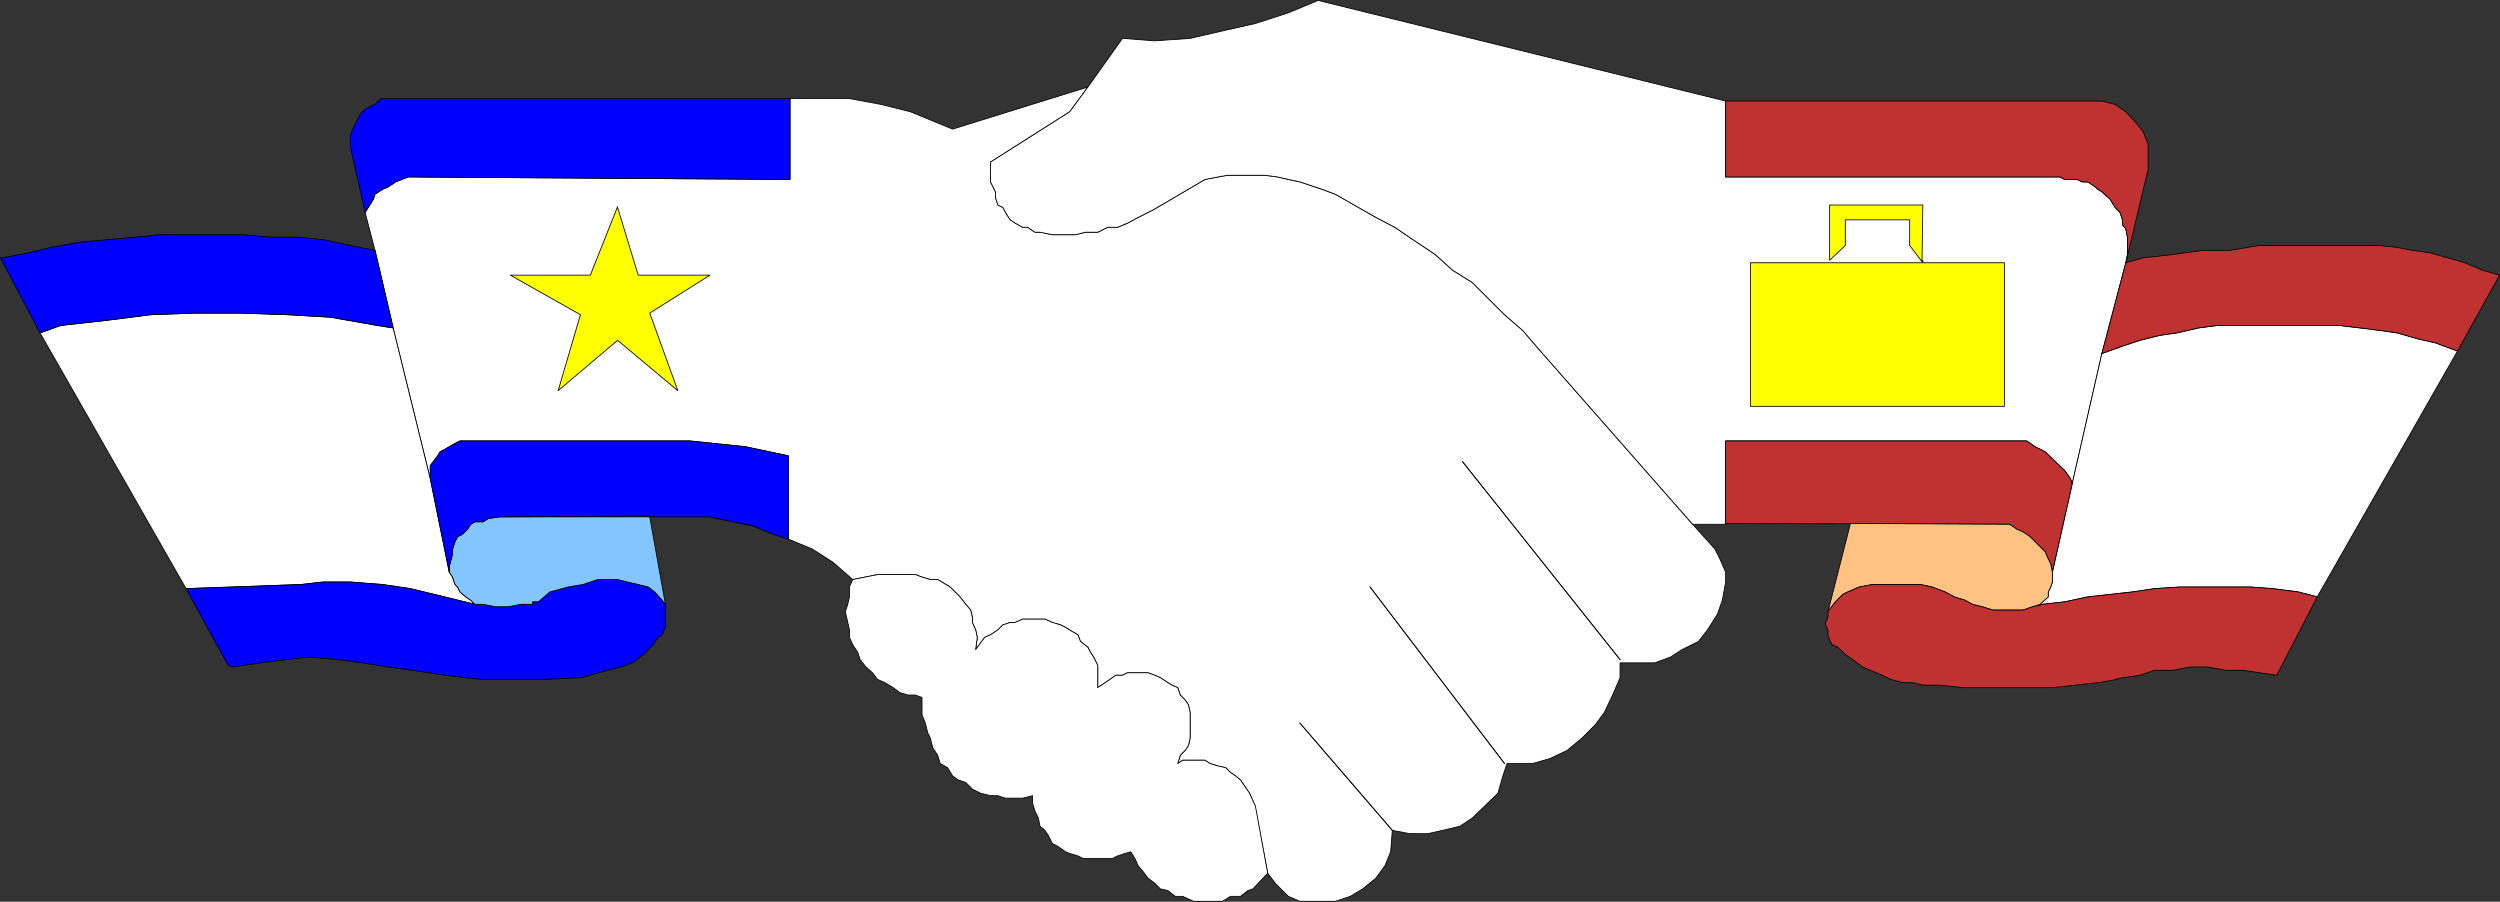 <?xml version="1.0" encoding="UTF-8" standalone="no"?>
<svg
   version="1.0"
   width="129.553mm"
   height="46.728mm"
   id="svg42"
   sodipodi:docname="Agreement.wmf"
   xmlns:inkscape="http://www.inkscape.org/namespaces/inkscape"
   xmlns:sodipodi="http://sodipodi.sourceforge.net/DTD/sodipodi-0.dtd"
   xmlns="http://www.w3.org/2000/svg"
   xmlns:svg="http://www.w3.org/2000/svg">
  <rect width="100%" height="100%" fill="#333333" stroke="none"/>
  <sodipodi:namedview
     id="namedview42"
     pagecolor="#ffffff"
     bordercolor="#000000"
     borderopacity="0.25"
     inkscape:showpageshadow="2"
     inkscape:pageopacity="0.0"
     inkscape:pagecheckerboard="0"
     inkscape:deskcolor="#d1d1d1"
     inkscape:document-units="mm" />
  <defs
     id="defs1">
    <pattern
       id="WMFhbasepattern"
       patternUnits="userSpaceOnUse"
       width="6"
       height="6"
       x="0"
       y="0" />
  </defs>
  <path
     style="fill:#ffffff;fill-opacity:1;fill-rule:evenodd;stroke:none"
     d="m 252.338,175.561 -2.586,-2.585 -1.454,-1.939 -2.424,-12.765 -0.485,-1.454 -0.646,-1.454 -1.778,-2.585 -0.97,-0.808 -0.97,-0.646 -0.97,-0.97 -1.454,-0.323 -1.616,-0.485 -0.97,-0.646 h -4.363 l -0.97,0.646 0.485,-1.616 0.97,-0.97 0.646,-0.97 0.323,-1.454 v -5.009 l -0.323,-1.454 -0.646,-0.97 -0.97,-0.97 -0.485,-1.454 -1.131,-0.485 -0.808,-0.485 -1.454,-0.97 -1.131,-0.485 -1.293,-0.485 h -4.04 l -0.97,0.485 h -1.293 l -1.131,0.808 -2.424,1.616 v -4.363 l -0.808,-1.616 -0.646,-0.97 -0.485,-0.97 -1.454,-1.131 -0.485,-1.293 -1.131,-0.646 -1.293,-0.808 -0.97,-0.485 -1.616,-0.485 -1.454,-0.646 h -4.363 l -1.454,0.646 h -0.97 l -1.454,0.485 -0.97,0.97 -1.454,0.97 -1.131,0.485 -1.778,2.424 0.323,-2.424 -0.323,-1.454 -0.646,-1.454 v -0.97 l -0.323,-1.454 -0.97,-1.131 -1.131,-1.454 -1.939,-1.939 -0.808,-0.485 -1.616,-0.97 h -1.454 l -1.616,-0.485 -1.293,-0.485 h -7.434 l -4.848,0.97 -3.878,-3.393 -4.04,-2.585 -4.686,-1.939 V 89.275 l -8.403,-1.777 -10.827,-1.131 H 90.092 l -0.97,0.485 -1.131,0.646 -0.808,0.485 -0.97,0.485 -0.485,0.808 -1.454,1.939 v 2.585 L 77.002,64.23 73.447,49.041 l -1.939,-7.433 1.616,-2.585 0.323,-0.97 1.454,-0.97 1.131,-0.485 1.454,-0.97 2.424,-0.97 74.821,0.485 V 19.309 H 166.367 l 6.141,1.131 5.818,1.454 8.242,3.393 26.502,-8.241 -3.555,4.848 -15.514,9.857 v 3.878 l 0.97,1.939 v 1.131 l 0.485,1.454 0.97,0.485 0.808,1.454 0.646,0.97 0.97,0.646 1.454,0.808 h 0.97 l 1.454,0.97 h 0.97 l 2.424,0.485 h 4.525 l 1.939,-0.485 h 2.424 l 1.939,-0.97 h 1.939 l 1.939,-0.808 2.101,-1.131 1.939,-0.97 0.97,-0.485 10.181,-5.979 2.586,-0.485 1.778,-0.323 h 7.434 l 2.424,0.323 2.101,0.485 2.262,0.485 4.363,1.454 2.586,0.97 7.918,4.524 3.717,1.939 3.555,2.424 4.363,2.909 3.394,3.07 3.878,2.424 6.302,6.302 3.555,3.07 2.909,3.393 30.381,34.579 4.363,4.848 0.97,1.939 1.131,2.585 v 1.939 l -0.646,3.555 -0.97,2.747 -1.939,3.07 -1.778,2.262 -3.232,1.616 -2.262,1.454 -3.07,1.131 h -6.787 v 2.909 l -1.454,3.393 -1.616,3.393 -1.778,2.424 -2.586,2.585 -2.909,2.424 -3.394,1.616 -3.394,0.97 h -5.01 l -0.808,2.424 -0.97,3.393 -5.01,4.848 -2.424,1.616 -3.394,0.808 -2.909,0.646 h -3.555 l -3.394,-0.646 -0.323,4.201 -1.131,2.747 -1.778,2.424 -2.586,2.101 -2.424,1.454 -2.909,0.97 h -6.949 z"
     id="path1" />
  <path
     style="fill:none;stroke:#000000;stroke-width:0.162px;stroke-linecap:round;stroke-linejoin:round;stroke-miterlimit:4;stroke-dasharray:none;stroke-opacity:1"
     d="m 252.338,175.561 -2.586,-2.585 -1.454,-1.939 -2.424,-12.765 -0.485,-1.454 -0.646,-1.454 -1.778,-2.585 -0.97,-0.808 -0.97,-0.646 -0.97,-0.97 -1.454,-0.323 -1.616,-0.485 -0.97,-0.646 h -4.363 l -0.97,0.646 0.485,-1.616 0.97,-0.97 0.646,-0.97 0.323,-1.454 v -5.009 l -0.323,-1.454 -0.646,-0.97 -0.97,-0.97 -0.485,-1.454 -1.131,-0.485 -0.808,-0.485 -1.454,-0.97 -1.131,-0.485 -1.293,-0.485 h -4.04 l -0.97,0.485 h -1.293 l -1.131,0.808 -2.424,1.616 v -4.363 l -0.808,-1.616 -0.646,-0.97 -0.485,-0.97 -1.454,-1.131 -0.485,-1.293 -1.131,-0.646 -1.293,-0.808 -0.97,-0.485 -1.616,-0.485 -1.454,-0.646 h -4.363 l -1.454,0.646 h -0.97 l -1.454,0.485 -0.97,0.97 -1.454,0.97 -1.131,0.485 -1.778,2.424 0.323,-2.424 -0.323,-1.454 -0.646,-1.454 v -0.97 l -0.323,-1.454 -0.97,-1.131 -1.131,-1.454 -1.939,-1.939 -0.808,-0.485 -1.616,-0.97 h -1.454 l -1.616,-0.485 -1.293,-0.485 h -7.434 l -4.848,0.97 -3.878,-3.393 -4.04,-2.585 -4.686,-1.939 V 89.275 l -8.403,-1.777 -10.827,-1.131 H 90.092 l -0.97,0.485 -1.131,0.646 -0.808,0.485 -0.97,0.485 -0.485,0.808 -1.454,1.939 v 2.585 L 77.002,64.23 73.447,49.041 l -1.939,-7.433 1.616,-2.585 0.323,-0.97 1.454,-0.97 1.131,-0.485 1.454,-0.97 2.424,-0.97 74.821,0.485 V 19.309 H 166.367 l 6.141,1.131 5.818,1.454 8.242,3.393 26.502,-8.241 -3.555,4.848 -15.514,9.857 v 3.878 l 0.97,1.939 v 1.131 l 0.485,1.454 0.97,0.485 0.808,1.454 0.646,0.97 0.97,0.646 1.454,0.808 h 0.97 l 1.454,0.97 h 0.97 l 2.424,0.485 h 4.525 l 1.939,-0.485 h 2.424 l 1.939,-0.97 h 1.939 l 1.939,-0.808 2.101,-1.131 1.939,-0.97 0.97,-0.485 10.181,-5.979 2.586,-0.485 1.778,-0.323 h 7.434 l 2.424,0.323 2.101,0.485 2.262,0.485 4.363,1.454 2.586,0.97 7.918,4.524 3.717,1.939 3.555,2.424 4.363,2.909 3.394,3.07 3.878,2.424 6.302,6.302 3.555,3.07 2.909,3.393 30.381,34.579 4.363,4.848 0.97,1.939 1.131,2.585 v 1.939 l -0.646,3.555 -0.97,2.747 -1.939,3.07 -1.778,2.262 -3.232,1.616 -2.262,1.454 -3.07,1.131 h -6.787 v 2.909 l -1.454,3.393 -1.616,3.393 -1.778,2.424 -2.586,2.585 -2.909,2.424 -3.394,1.616 -3.394,0.97 h -5.01 l -0.808,2.424 -0.97,3.393 -5.01,4.848 -2.424,1.616 -3.394,0.808 -2.909,0.646 h -3.555 l -3.394,-0.646 -0.323,4.201 -1.131,2.747 -1.778,2.424 -2.586,2.101 -2.424,1.454 -2.909,0.97 h -6.949 l -2.262,-0.97 v 0"
     id="path2" />
  <path
     style="fill:#ffffff;fill-opacity:1;fill-rule:evenodd;stroke:none"
     d="m 84.274,93.638 3.717,18.421 0.646,0.97 0.485,1.454 0.485,0.485 0.485,0.97 1.131,0.97 0.97,0.646 0.808,0.808 -12.605,-3.07 -5.494,-0.808 -6.302,-0.485 h -5.333 l -4.363,0.485 -22.462,0.808 -28.603,-50.091 4.04,-1.454 8.726,-0.97 8.888,-1.131 8.726,-0.323 h 8.888 l 9.373,0.323 8.242,0.485 9.211,1.616 3.07,0.485 7.272,29.57 v 0 z"
     id="path3" />
  <path
     style="fill:none;stroke:#000000;stroke-width:0.162px;stroke-linecap:round;stroke-linejoin:round;stroke-miterlimit:4;stroke-dasharray:none;stroke-opacity:1"
     d="m 84.274,93.638 3.717,18.421 0.646,0.97 0.485,1.454 0.485,0.485 0.485,0.97 1.131,0.97 0.97,0.646 0.808,0.808 -12.605,-3.07 -5.494,-0.808 -6.302,-0.485 h -5.333 l -4.363,0.485 -22.462,0.808 -28.603,-50.091 4.04,-1.454 8.726,-0.97 8.888,-1.131 8.726,-0.323 h 8.888 l 9.373,0.323 8.242,0.485 9.211,1.616 3.07,0.485 7.272,29.57 v 0"
     id="path4" />
  <path
     style="fill:#0000ff;fill-opacity:1;fill-rule:evenodd;stroke:none"
     d="m 77.002,64.23 -3.07,-0.485 -9.211,-1.616 -8.242,-0.485 -9.373,-0.323 h -8.888 l -8.726,0.323 -8.888,1.131 -8.726,0.97 -4.04,1.454 -7.757,-14.704 h 0.485 l 5.01,-0.97 4.686,-1.131 5.494,-0.97 5.333,-0.485 5.494,-0.485 4.848,-0.485 h 16.16 l 5.494,0.485 h 5.333 l 4.848,0.485 5.333,1.131 4.848,0.97 3.555,15.189 z"
     id="path5" />
  <path
     style="fill:none;stroke:#000000;stroke-width:0.162px;stroke-linecap:round;stroke-linejoin:round;stroke-miterlimit:4;stroke-dasharray:none;stroke-opacity:1"
     d="m 77.002,64.23 -3.07,-0.485 -9.211,-1.616 -8.242,-0.485 -9.373,-0.323 h -8.888 l -8.726,0.323 -8.888,1.131 -8.726,0.97 -4.04,1.454 -7.757,-14.704 h 0.485 l 5.01,-0.97 4.686,-1.131 5.494,-0.97 5.333,-0.485 5.494,-0.485 4.848,-0.485 h 16.16 l 5.494,0.485 h 5.333 l 4.848,0.485 5.333,1.131 4.848,0.97 3.555,15.189 v 0"
     id="path6" />
  <path
     style="fill:#0000ff;fill-opacity:1;fill-rule:evenodd;stroke:none"
     d="m 154.732,19.309 v 15.835 l -74.821,-0.485 -2.424,0.97 -1.454,0.97 -1.131,0.485 -1.454,0.97 -0.323,0.97 -1.616,2.585 -2.424,-10.826 -0.485,-2.101 v -1.939 l 0.485,-1.454 0.485,-0.97 0.485,-0.97 0.485,-0.97 0.97,-0.97 1.131,-0.646 0.808,-0.323 1.131,-1.131 z"
     id="path7" />
  <path
     style="fill:none;stroke:#000000;stroke-width:0.162px;stroke-linecap:round;stroke-linejoin:round;stroke-miterlimit:4;stroke-dasharray:none;stroke-opacity:1"
     d="m 154.732,19.309 v 15.835 l -74.821,-0.485 -2.424,0.97 -1.454,0.97 -1.131,0.485 -1.454,0.97 -0.323,0.97 -1.616,2.585 -2.424,-10.826 -0.485,-2.101 v -1.939 l 0.485,-1.454 0.485,-0.97 0.485,-0.97 0.485,-0.97 0.97,-0.97 1.131,-0.646 0.808,-0.323 1.131,-1.131 h 80.153 v 0"
     id="path8" />
  <path
     style="fill:#ffff00;fill-opacity:1;fill-rule:evenodd;stroke:none"
     d="m 120.957,40.477 -5.333,13.411 H 99.949 l 13.736,7.756 -4.363,14.866 11.635,-9.857 11.797,9.857 -5.494,-15.189 11.797,-7.433 h -14.059 l -4.04,-13.25 v 0 z"
     id="path9" />
  <path
     style="fill:none;stroke:#000000;stroke-width:0.162px;stroke-linecap:round;stroke-linejoin:round;stroke-miterlimit:4;stroke-dasharray:none;stroke-opacity:1"
     d="m 120.957,40.477 -5.333,13.411 H 99.949 l 13.736,7.756 -4.363,14.866 11.635,-9.857 11.797,9.857 -5.494,-15.189 11.797,-7.433 h -14.059 l -4.04,-13.25 v 0"
     id="path10" />
  <path
     style="fill:#0000ff;fill-opacity:1;fill-rule:evenodd;stroke:none"
     d="m 129.684,117.552 -1.454,-1.616 -1.293,-0.97 -1.939,-0.485 -2.101,-0.485 -1.939,-0.485 h -3.878 l -2.909,0.97 -2.909,0.485 -3.555,0.97 -2.262,1.939 h -1.131 v 0.485 h -2.262 l -2.586,0.485 h -2.424 l -2.424,-0.485 H 93.001 l -12.605,-3.07 -5.494,-0.808 -6.302,-0.485 h -5.333 l -4.363,0.485 -22.462,0.808 8.242,15.027 0.97,0.323 5.333,-0.808 5.01,-0.646 4.686,-0.485 5.494,0.485 4.848,0.646 5.01,0.808 4.686,0.646 6.464,0.97 6.949,0.808 h 12.766 l 6.787,-0.323 5.333,-1.454 2.586,-0.646 2.262,-0.808 2.101,-1.616 1.939,-1.939 0.97,-1.454 0.808,-0.485 0.646,-1.454 v -4.524 z"
     id="path11" />
  <path
     style="fill:none;stroke:#000000;stroke-width:0.162px;stroke-linecap:round;stroke-linejoin:round;stroke-miterlimit:4;stroke-dasharray:none;stroke-opacity:1"
     d="m 129.684,117.552 -1.454,-1.616 -1.293,-0.97 -1.939,-0.485 -2.101,-0.485 -1.939,-0.485 h -3.878 l -2.909,0.97 -2.909,0.485 -3.555,0.97 -2.262,1.939 h -1.131 v 0.485 h -2.262 l -2.586,0.485 h -2.424 l -2.424,-0.485 H 93.001 l -12.605,-3.07 -5.494,-0.808 -6.302,-0.485 h -5.333 l -4.363,0.485 -22.462,0.808 8.242,15.027 0.97,0.323 5.333,-0.808 5.01,-0.646 4.686,-0.485 5.494,0.485 4.848,0.646 5.01,0.808 4.686,0.646 6.464,0.97 6.949,0.808 h 12.766 l 6.787,-0.323 5.333,-1.454 2.586,-0.646 2.262,-0.808 2.101,-1.616 1.939,-1.939 0.97,-1.454 0.808,-0.485 0.646,-1.454 v -4.524 l -0.646,-0.808 v 0"
     id="path12" />
  <path
     style="fill:#83c5ff;fill-opacity:1;fill-rule:evenodd;stroke:none"
     d="m 92.193,117.552 -0.97,-0.646 -1.131,-0.97 -0.485,-0.97 -0.485,-0.485 -0.485,-1.454 -0.646,-0.97 v -1.131 l 0.646,-2.424 v -0.97 l 0.485,-1.454 0.485,-0.97 0.97,-0.485 0.97,-0.97 0.646,-0.97 0.808,-0.485 h 1.616 l 0.97,-0.646 2.262,-0.323 h 29.411 l 3.07,17.128 -0.646,-0.808 -1.454,-1.616 -1.293,-0.97 -1.939,-0.485 -2.101,-0.485 -1.939,-0.485 h -3.878 l -2.909,0.97 -2.909,0.485 -3.555,0.97 -2.262,1.939 h -1.131 v 0.485 h -2.262 l -2.586,0.485 h -2.424 l -2.424,-0.485 H 93.001 l -0.808,-0.808 z"
     id="path13" />
  <path
     style="fill:none;stroke:#000000;stroke-width:0.162px;stroke-linecap:round;stroke-linejoin:round;stroke-miterlimit:4;stroke-dasharray:none;stroke-opacity:1"
     d="m 92.193,117.552 -0.97,-0.646 -1.131,-0.97 -0.485,-0.97 -0.485,-0.485 -0.485,-1.454 -0.646,-0.97 v -1.131 l 0.646,-2.424 v -0.97 l 0.485,-1.454 0.485,-0.97 0.97,-0.485 0.97,-0.97 0.646,-0.97 0.808,-0.485 h 1.616 l 0.97,-0.646 2.262,-0.323 h 29.411 l 3.07,17.128 -0.646,-0.808 -1.454,-1.616 -1.293,-0.97 -1.939,-0.485 -2.101,-0.485 -1.939,-0.485 h -3.878 l -2.909,0.97 -2.909,0.485 -3.555,0.97 -2.262,1.939 h -1.131 v 0.485 h -2.262 l -2.586,0.485 h -2.424 l -2.424,-0.485 H 93.001 l -0.808,-0.808 v 0"
     id="path14" />
  <path
     style="fill:#0000ff;fill-opacity:1;fill-rule:evenodd;stroke:none"
     d="m 127.26,101.071 -29.411,0.162 -2.262,0.323 -0.97,0.646 H 93.001 l -0.808,0.485 -0.646,0.97 -0.97,0.97 -0.97,0.485 -0.485,0.97 -0.485,1.454 v 0.97 l -0.646,2.424 v 1.131 L 84.274,93.8 v -2.585 l 1.454,-1.939 0.485,-0.808 0.97,-0.485 0.808,-0.485 1.131,-0.646 0.97,-0.485 h 45.086 l 10.827,1.131 8.403,1.777 v 16.32 l -3.07,-0.97 -3.878,-1.616 -3.878,-0.808 -4.848,-0.97 h -11.474 v 0 z"
     id="path15" />
  <path
     style="fill:none;stroke:#000000;stroke-width:0.162px;stroke-linecap:round;stroke-linejoin:round;stroke-miterlimit:4;stroke-dasharray:none;stroke-opacity:1"
     d="m 127.26,101.071 -29.411,0.162 -2.262,0.323 -0.97,0.646 H 93.001 l -0.808,0.485 -0.646,0.97 -0.97,0.97 -0.97,0.485 -0.485,0.97 -0.485,1.454 v 0.97 l -0.646,2.424 v 1.131 L 84.274,93.8 v -2.585 l 1.454,-1.939 0.485,-0.808 0.97,-0.485 0.808,-0.485 1.131,-0.646 0.97,-0.485 h 45.086 l 10.827,1.131 8.403,1.777 v 16.32 l -3.07,-0.97 -3.878,-1.616 -3.878,-0.808 -4.848,-0.97 h -11.474 v 0"
     id="path16" />
  <path
     style="fill:#ffffff;fill-opacity:1;fill-rule:evenodd;stroke:none"
     d="m 337.986,86.367 h 58.984 l 1.616,1.131 0.97,0.485 0.97,0.485 3.878,3.716 1.131,1.616 0.323,0.97 5.818,-25.53 4.686,-17.774 0.323,-1.616 v -3.393 l -0.323,-1.616 -0.646,-0.808 v -0.97 l -0.485,-1.454 -0.97,-0.97 -0.97,-1.616 -1.616,-1.454 -0.808,-0.485 -0.485,-0.485 -1.454,-0.97 h -1.131 l -0.97,-0.485 h -2.424 l -0.97,-0.485 H 337.986 V 19.794 L 258.156,0.081 l -5.818,2.424 -6.464,2.101 -6.464,1.454 -6.302,1.454 -6.949,0.485 -6.302,-0.485 -6.787,9.533 -3.555,4.848 -15.514,9.857 v 3.878 l 0.97,1.939 v 1.131 l 0.485,1.454 0.97,0.485 0.808,1.454 0.646,0.97 0.97,0.646 1.454,0.808 h 0.97 l 1.454,0.97 h 0.97 l 2.424,0.485 h 4.525 l 1.939,-0.485 h 2.424 l 1.939,-0.97 h 1.939 l 1.939,-0.808 2.101,-1.131 1.939,-0.97 0.97,-0.485 10.181,-5.979 2.586,-0.485 1.778,-0.323 h 7.434 l 2.424,0.323 2.101,0.485 2.262,0.485 4.363,1.454 2.586,0.97 7.918,4.524 3.717,1.939 3.555,2.424 4.363,2.909 3.394,3.07 3.878,2.424 6.302,6.302 3.555,3.07 2.909,3.393 30.381,34.579 h 6.464 z"
     id="path17" />
  <path
     style="fill:none;stroke:#000000;stroke-width:0.162px;stroke-linecap:round;stroke-linejoin:round;stroke-miterlimit:4;stroke-dasharray:none;stroke-opacity:1"
     d="m 337.986,86.367 h 58.984 l 1.616,1.131 0.97,0.485 0.97,0.485 3.878,3.716 1.131,1.616 0.323,0.97 5.818,-25.53 4.686,-17.774 0.323,-1.616 v -3.393 l -0.323,-1.616 -0.646,-0.808 v -0.97 l -0.485,-1.454 -0.97,-0.97 -0.97,-1.616 -1.616,-1.454 -0.808,-0.485 -0.485,-0.485 -1.454,-0.97 h -1.131 l -0.97,-0.485 h -2.424 l -0.97,-0.485 H 337.986 V 19.794 L 258.156,0.081 l -5.818,2.424 -6.464,2.101 -6.464,1.454 -6.302,1.454 -6.949,0.485 -6.302,-0.485 -6.787,9.533 -3.555,4.848 -15.514,9.857 v 3.878 l 0.97,1.939 v 1.131 l 0.485,1.454 0.97,0.485 0.808,1.454 0.646,0.97 0.97,0.646 1.454,0.808 h 0.97 l 1.454,0.97 h 0.97 l 2.424,0.485 h 4.525 l 1.939,-0.485 h 2.424 l 1.939,-0.97 h 1.939 l 1.939,-0.808 2.101,-1.131 1.939,-0.97 0.97,-0.485 10.181,-5.979 2.586,-0.485 1.778,-0.323 h 7.434 l 2.424,0.323 2.101,0.485 2.262,0.485 4.363,1.454 2.586,0.97 7.918,4.524 3.717,1.939 3.555,2.424 4.363,2.909 3.394,3.07 3.878,2.424 6.302,6.302 3.555,3.07 2.909,3.393 30.381,34.579 h 6.464 v -16.32 0"
     id="path18" />
  <path
     style="fill:#ffffff;fill-opacity:1;fill-rule:evenodd;stroke:none"
     d="m 166.367,114.967 v 1.939 l -0.323,1.454 -0.485,1.454 0.485,2.101 0.323,1.454 v 1.454 l 0.646,1.454 0.97,1.454 0.485,1.454 1.131,1.454 1.293,1.131 0.97,1.293 1.454,0.646 1.616,0.97 1.293,0.97 1.616,0.485 h 1.454 l 1.293,0.485 v 3.393 l 0.646,1.616 0.485,1.939 0.485,0.97 0.485,1.939 0.97,1.454 0.485,1.616 1.454,0.808 0.97,1.616 1.131,0.808 1.454,0.485 1.293,1.293 1.616,0.808 1.939,0.485 h 1.454 l 1.454,0.485 h 3.394 l 1.939,-0.485 v 1.454 l 0.485,1.616 0.646,1.293 0.323,1.616 0.97,0.808 0.646,0.97 0.808,1.616 0.97,0.485 1.616,1.131 0.808,0.323 1.616,0.485 0.97,0.485 h 5.818 l 0.97,-0.485 1.454,-0.485 1.131,-0.323 0.808,1.293 0.646,1.454 0.97,1.131 0.97,1.293 1.293,0.97 1.131,1.131 1.454,0.323 1.454,1.131 h 1.454 l 2.101,0.97 h 5.656 l 1.616,-0.97 h 1.939 l 1.454,-1.131 0.97,-0.323 2.909,-3.07 -2.424,-13.25 -0.485,-0.97 -0.646,-1.454 -1.778,-2.585 -0.97,-0.808 -0.97,-0.646 -0.97,-0.97 -1.454,-0.323 -1.616,-0.485 -0.97,-0.646 h -4.363 l -0.97,0.646 0.485,-1.616 0.97,-0.97 0.646,-0.97 0.323,-1.454 v -5.009 l -0.323,-1.454 -0.646,-0.97 -0.97,-0.97 -0.485,-1.454 -1.131,-0.485 -0.808,-0.485 -1.454,-0.97 -1.131,-0.485 -1.293,-0.485 h -4.04 l -0.97,0.485 h -1.293 l -1.131,0.808 -2.424,1.616 v -4.363 l -0.808,-1.616 -0.646,-0.97 -0.485,-0.97 -1.454,-1.131 -0.485,-1.293 -1.131,-0.646 -1.293,-0.808 -0.97,-0.485 -1.616,-0.485 -1.454,-0.646 h -4.363 l -1.454,0.646 h -0.97 l -1.454,0.485 -0.97,0.97 -1.454,0.97 -1.131,0.485 -1.778,2.424 0.323,-2.424 -0.323,-1.454 -0.646,-1.454 v -0.97 l -0.323,-1.454 -0.97,-1.131 -1.131,-1.454 -1.939,-1.939 -0.808,-0.485 -1.616,-0.97 h -1.454 l -1.616,-0.485 -1.293,-0.485 h -7.434 l -4.848,0.97 z"
     id="path19" />
  <path
     style="fill:none;stroke:#000000;stroke-width:0.162px;stroke-linecap:round;stroke-linejoin:round;stroke-miterlimit:4;stroke-dasharray:none;stroke-opacity:1"
     d="m 166.367,114.967 v 1.939 l -0.323,1.454 -0.485,1.454 0.485,2.101 0.323,1.454 v 1.454 l 0.646,1.454 0.97,1.454 0.485,1.454 1.131,1.454 1.293,1.131 0.97,1.293 1.454,0.646 1.616,0.97 1.293,0.97 1.616,0.485 h 1.454 l 1.293,0.485 v 3.393 l 0.646,1.616 0.485,1.939 0.485,0.97 0.485,1.939 0.97,1.454 0.485,1.616 1.454,0.808 0.97,1.616 1.131,0.808 1.454,0.485 1.293,1.293 1.616,0.808 1.939,0.485 h 1.454 l 1.454,0.485 h 3.394 l 1.939,-0.485 v 1.454 l 0.485,1.616 0.646,1.293 0.323,1.616 0.97,0.808 0.646,0.97 0.808,1.616 0.97,0.485 1.616,1.131 0.808,0.323 1.616,0.485 0.97,0.485 h 5.818 l 0.97,-0.485 1.454,-0.485 1.131,-0.323 0.808,1.293 0.646,1.454 0.97,1.131 0.97,1.293 1.293,0.97 1.131,1.131 1.454,0.323 1.454,1.131 h 1.454 l 2.101,0.97 h 5.656 l 1.616,-0.97 h 1.939 l 1.454,-1.131 0.97,-0.323 2.909,-3.07 -2.424,-13.25 -0.485,-0.97 -0.646,-1.454 -1.778,-2.585 -0.97,-0.808 -0.97,-0.646 -0.97,-0.97 -1.454,-0.323 -1.616,-0.485 -0.97,-0.646 h -4.363 l -0.97,0.646 0.485,-1.616 0.97,-0.97 0.646,-0.97 0.323,-1.454 v -5.009 l -0.323,-1.454 -0.646,-0.97 -0.97,-0.97 -0.485,-1.454 -1.131,-0.485 -0.808,-0.485 -1.454,-0.97 -1.131,-0.485 -1.293,-0.485 h -4.04 l -0.97,0.485 h -1.293 l -1.131,0.808 -2.424,1.616 v -4.363 l -0.808,-1.616 -0.646,-0.97 -0.485,-0.97 -1.454,-1.131 -0.485,-1.293 -1.131,-0.646 -1.293,-0.808 -0.97,-0.485 -1.616,-0.485 -1.454,-0.646 h -4.363 l -1.454,0.646 h -0.97 l -1.454,0.485 -0.97,0.97 -1.454,0.97 -1.131,0.485 -1.778,2.424 0.323,-2.424 -0.323,-1.454 -0.646,-1.454 v -0.97 l -0.323,-1.454 -0.97,-1.131 -1.131,-1.454 -1.939,-1.939 -0.808,-0.485 -1.616,-0.97 h -1.454 l -1.616,-0.485 -1.293,-0.485 h -7.434 l -4.848,0.97 -0.646,1.454 v 0"
     id="path20" />
  <path
     style="fill:#ffffff;fill-opacity:1;fill-rule:evenodd;stroke:none"
     d="m 405.858,94.769 -3.878,17.29 v 1.939 l -0.323,0.97 -0.485,0.97 v 0.97 l -1.616,1.454 -1.454,0.485 1.939,-0.485 4.363,-0.485 4.525,-0.97 4.363,-0.485 4.363,-0.485 4.363,-0.646 5.01,-0.323 h 13.736 l 4.363,0.323 5.01,0.646 3.717,0.97 27.472,-48.152 -4.363,-1.616 -3.555,-0.808 -3.878,-1.131 -3.394,-0.485 -3.878,-0.485 -4.04,-0.485 H 434.3 l -3.717,0.485 -4.202,0.97 -3.394,0.485 -3.878,0.97 -3.394,1.131 -4.04,1.454 z"
     id="path21" />
  <path
     style="fill:none;stroke:#000000;stroke-width:0.162px;stroke-linecap:round;stroke-linejoin:round;stroke-miterlimit:4;stroke-dasharray:none;stroke-opacity:1"
     d="m 405.858,94.769 -3.878,17.29 v 1.939 l -0.323,0.97 -0.485,0.97 v 0.97 l -1.616,1.454 -1.454,0.485 1.939,-0.485 4.363,-0.485 4.525,-0.97 4.363,-0.485 4.363,-0.485 4.363,-0.646 5.01,-0.323 h 13.736 l 4.363,0.323 5.01,0.646 3.717,0.97 27.472,-48.152 -4.363,-1.616 -3.555,-0.808 -3.878,-1.131 -3.394,-0.485 -3.878,-0.485 -4.04,-0.485 H 434.3 l -3.717,0.485 -4.202,0.97 -3.394,0.485 -3.878,0.97 -3.394,1.131 -4.04,1.454 -5.818,25.53 v 0"
     id="path22" />
  <path
     style="fill:#c03232;fill-opacity:1;fill-rule:evenodd;stroke:none"
     d="m 337.986,19.794 h 73.69 l 2.586,0.646 2.101,1.454 1.939,2.101 1.454,1.777 0.97,2.424 v 5.009 l -4.363,18.259 0.323,-1.616 v -3.393 l -0.323,-1.616 -0.646,-0.808 v -0.97 l -0.485,-1.454 -0.97,-0.97 -0.97,-1.616 -1.616,-1.454 -0.808,-0.485 -0.485,-0.485 -1.454,-0.97 h -1.131 l -0.97,-0.485 h -2.424 l -0.97,-0.485 H 337.986 V 19.794 Z"
     id="path23" />
  <path
     style="fill:none;stroke:#000000;stroke-width:0.162px;stroke-linecap:round;stroke-linejoin:round;stroke-miterlimit:4;stroke-dasharray:none;stroke-opacity:1"
     d="m 337.986,19.794 h 73.69 l 2.586,0.646 2.101,1.454 1.939,2.101 1.454,1.777 0.97,2.424 v 5.009 l -4.363,18.259 0.323,-1.616 v -3.393 l -0.323,-1.616 -0.646,-0.808 v -0.97 l -0.485,-1.454 -0.97,-0.97 -0.97,-1.616 -1.616,-1.454 -0.808,-0.485 -0.485,-0.485 -1.454,-0.97 h -1.131 l -0.97,-0.485 h -2.424 l -0.97,-0.485 h -65.448 v -14.866 0"
     id="path24" />
  <path
     style="fill:#c03232;fill-opacity:1;fill-rule:evenodd;stroke:none"
     d="m 476.962,67.138 -3.555,-0.808 -3.878,-1.131 -3.394,-0.485 -3.878,-0.485 -4.04,-0.485 H 434.3 l -3.717,0.485 -4.202,0.97 -3.394,0.485 -3.878,0.97 -3.394,1.131 -4.04,1.454 4.686,-17.774 3.394,-0.97 5.818,-0.646 5.818,-0.808 h 5.333 l 5.818,-0.97 h 23.109 l 3.394,0.323 3.555,0.646 3.394,0.485 3.394,0.97 3.394,0.97 3.394,1.454 3.394,0.97 -8.242,14.866 -4.363,-1.616 z"
     id="path25" />
  <path
     style="fill:none;stroke:#000000;stroke-width:0.162px;stroke-linecap:round;stroke-linejoin:round;stroke-miterlimit:4;stroke-dasharray:none;stroke-opacity:1"
     d="m 476.962,67.138 -3.555,-0.808 -3.878,-1.131 -3.394,-0.485 -3.878,-0.485 -4.04,-0.485 H 434.3 l -3.717,0.485 -4.202,0.97 -3.394,0.485 -3.878,0.97 -3.394,1.131 -4.04,1.454 4.686,-17.774 3.394,-0.97 5.818,-0.646 5.818,-0.808 h 5.333 l 5.818,-0.97 h 23.109 l 3.394,0.323 3.555,0.646 3.394,0.485 3.394,0.97 3.394,0.97 3.394,1.454 3.394,0.97 -8.242,14.866 -4.363,-1.616 v 0"
     id="path26" />
  <path
     style="fill:#c03232;fill-opacity:1;fill-rule:evenodd;stroke:none"
     d="m 337.986,102.525 55.59,0.162 1.454,0.97 1.131,0.485 1.454,0.97 2.909,2.909 0.646,1.454 0.485,0.97 0.323,1.616 3.878,-17.29 -0.323,-0.97 -1.131,-1.616 -3.878,-3.716 -0.97,-0.485 -0.97,-0.485 -1.616,-1.131 h -58.984 v 16.32 0 z"
     id="path27" />
  <path
     style="fill:none;stroke:#000000;stroke-width:0.162px;stroke-linecap:round;stroke-linejoin:round;stroke-miterlimit:4;stroke-dasharray:none;stroke-opacity:1"
     d="m 337.986,102.525 55.59,0.162 1.454,0.97 1.131,0.485 1.454,0.97 2.909,2.909 0.646,1.454 0.485,0.97 0.323,1.616 3.878,-17.29 -0.323,-0.97 -1.131,-1.616 -3.878,-3.716 -0.97,-0.485 -0.97,-0.485 -1.616,-1.131 h -58.984 v 16.32 0"
     id="path28" />
  <path
     style="fill:#ffc283;fill-opacity:1;fill-rule:evenodd;stroke:none"
     d="m 362.388,102.525 31.189,0.162 1.454,0.97 1.131,0.485 1.454,0.97 2.909,2.909 0.646,1.454 0.485,0.97 0.323,1.616 v 1.939 l -0.323,0.97 -0.485,0.97 v 0.97 l -1.616,1.454 -1.454,0.485 -1.939,0.646 h -5.818 l -2.101,-0.646 -1.939,-0.485 -1.454,-0.808 -2.101,-0.646 -1.778,-0.97 -2.586,-0.97 -2.262,-0.485 h -9.373 l -2.586,0.485 -2.262,0.97 -0.97,0.485 -1.454,1.454 -1.454,1.939 4.363,-17.128 v 0 z"
     id="path29" />
  <path
     style="fill:none;stroke:#000000;stroke-width:0.162px;stroke-linecap:round;stroke-linejoin:round;stroke-miterlimit:4;stroke-dasharray:none;stroke-opacity:1"
     d="m 362.388,102.525 31.189,0.162 1.454,0.97 1.131,0.485 1.454,0.97 2.909,2.909 0.646,1.454 0.485,0.97 0.323,1.616 v 1.939 l -0.323,0.97 -0.485,0.97 v 0.97 l -1.616,1.454 -1.454,0.485 -1.939,0.646 h -5.818 l -2.101,-0.646 -1.939,-0.485 -1.454,-0.808 -2.101,-0.646 -1.778,-0.97 -2.586,-0.97 -2.262,-0.485 h -9.373 l -2.586,0.485 -2.262,0.97 -0.97,0.485 -1.454,1.454 -1.454,1.939 4.363,-17.128 v 0"
     id="path30" />
  <path
     style="fill:#c03232;fill-opacity:1;fill-rule:evenodd;stroke:none"
     d="m 358.024,119.815 1.454,-1.939 1.454,-1.454 0.97,-0.485 2.262,-0.97 2.586,-0.485 h 9.373 l 2.262,0.485 2.586,0.97 1.778,0.97 2.101,0.646 1.454,0.808 1.939,0.485 2.101,0.646 h 5.818 l 1.939,-0.646 1.939,-0.485 4.363,-0.485 4.525,-0.97 4.363,-0.485 4.363,-0.485 4.363,-0.646 5.01,-0.323 h 13.736 l 4.363,0.323 5.01,0.646 3.717,0.97 -7.918,15.35 -3.394,-0.485 -3.232,-0.485 h -3.394 l -3.555,-0.646 h -3.394 l -3.394,0.646 h -3.555 l -2.909,0.97 -3.394,0.485 -1.454,0.323 h 0.485 l -3.878,0.646 -4.363,0.485 -4.525,0.485 h -17.614 l -4.363,-0.485 h -3.394 l -1.939,-0.485 h -1.939 l -2.424,-0.646 -1.616,-0.808 -2.424,-0.97 -1.454,-0.646 -1.939,-1.454 -1.454,-0.97 -1.454,-1.454 -1.131,-0.485 -0.485,-0.97 -0.323,-0.97 v -0.97 l -0.485,-0.97 v -0.485 l 0.485,-0.97 z"
     id="path31" />
  <path
     style="fill:none;stroke:#000000;stroke-width:0.162px;stroke-linecap:round;stroke-linejoin:round;stroke-miterlimit:4;stroke-dasharray:none;stroke-opacity:1"
     d="m 358.024,119.815 1.454,-1.939 1.454,-1.454 0.97,-0.485 2.262,-0.97 2.586,-0.485 h 9.373 l 2.262,0.485 2.586,0.97 1.778,0.97 2.101,0.646 1.454,0.808 1.939,0.485 2.101,0.646 h 5.818 l 1.939,-0.646 1.939,-0.485 4.363,-0.485 4.525,-0.97 4.363,-0.485 4.363,-0.485 4.363,-0.646 5.01,-0.323 h 13.736 l 4.363,0.323 5.01,0.646 3.717,0.97 -7.918,15.35 -3.394,-0.485 -3.232,-0.485 h -3.394 l -3.555,-0.646 h -3.394 l -3.394,0.646 h -3.555 l -2.909,0.97 -3.394,0.485 -1.454,0.323 h 0.485 l -3.878,0.646 -4.363,0.485 -4.525,0.485 h -17.614 l -4.363,-0.485 h -3.394 l -1.939,-0.485 h -1.939 l -2.424,-0.646 -1.616,-0.808 -2.424,-0.97 -1.454,-0.646 -1.939,-1.454 -1.454,-0.97 -1.454,-1.454 -1.131,-0.485 -0.485,-0.97 -0.323,-0.97 v -0.97 l -0.485,-0.97 v -0.485 l 0.485,-0.97 v -1.131 0"
     id="path32" />
  <path
     style="fill:#ffff00;fill-opacity:1;fill-rule:evenodd;stroke:none"
     d="m 376.447,50.98 0.162,-10.826 h -18.261 v 10.826 l 3.07,-2.909 v -5.009 h 12.605 v 5.009 l 2.586,3.393 v -0.485 0 z"
     id="path33" />
  <path
     style="fill:none;stroke:#000000;stroke-width:0.162px;stroke-linecap:round;stroke-linejoin:round;stroke-miterlimit:4;stroke-dasharray:none;stroke-opacity:1"
     d="m 376.447,50.98 0.162,-10.826 h -18.261 v 10.826 l 3.07,-2.909 v -5.009 h 12.605 v 5.009 l 2.586,3.393 v -0.485 0"
     id="path34" />
  <path
     style="fill:#ffff00;fill-opacity:1;fill-rule:evenodd;stroke:none"
     d="m 342.834,51.465 v 28.116 h 49.773 V 51.465 Z"
     id="path35" />
  <path
     style="fill:none;stroke:#000000;stroke-width:0.162px;stroke-linecap:round;stroke-linejoin:round;stroke-miterlimit:4;stroke-dasharray:none;stroke-opacity:1"
     d="m 342.834,51.465 v 28.116 h 49.773 V 51.465 H 342.834 v 0"
     id="path36" />
  <path
     style="fill:none;stroke:#000000;stroke-width:0.162px;stroke-linecap:round;stroke-linejoin:round;stroke-miterlimit:4;stroke-dasharray:none;stroke-opacity:1"
     d="M 272.7,162.634 254.601,141.629"
     id="path37" />
  <path
     style="fill:none;stroke:#000000;stroke-width:0.162px;stroke-linecap:round;stroke-linejoin:round;stroke-miterlimit:4;stroke-dasharray:none;stroke-opacity:1"
     d="M 272.7,162.634 254.601,141.629"
     id="path38" />
  <path
     style="fill:none;stroke:#000000;stroke-width:0.162px;stroke-linecap:round;stroke-linejoin:round;stroke-miterlimit:4;stroke-dasharray:none;stroke-opacity:1"
     d="M 294.677,149.546 268.336,114.967"
     id="path39" />
  <path
     style="fill:none;stroke:#000000;stroke-width:0.162px;stroke-linecap:round;stroke-linejoin:round;stroke-miterlimit:4;stroke-dasharray:none;stroke-opacity:1"
     d="M 294.677,149.546 268.336,114.967"
     id="path40" />
  <path
     style="fill:none;stroke:#000000;stroke-width:0.162px;stroke-linecap:round;stroke-linejoin:round;stroke-miterlimit:4;stroke-dasharray:none;stroke-opacity:1"
     d="M 317.301,129.187 286.436,90.406"
     id="path41" />
  <path
     style="fill:none;stroke:#000000;stroke-width:0.162px;stroke-linecap:round;stroke-linejoin:round;stroke-miterlimit:4;stroke-dasharray:none;stroke-opacity:1"
     d="M 317.301,129.187 286.436,90.406"
     id="path42" />
</svg>
